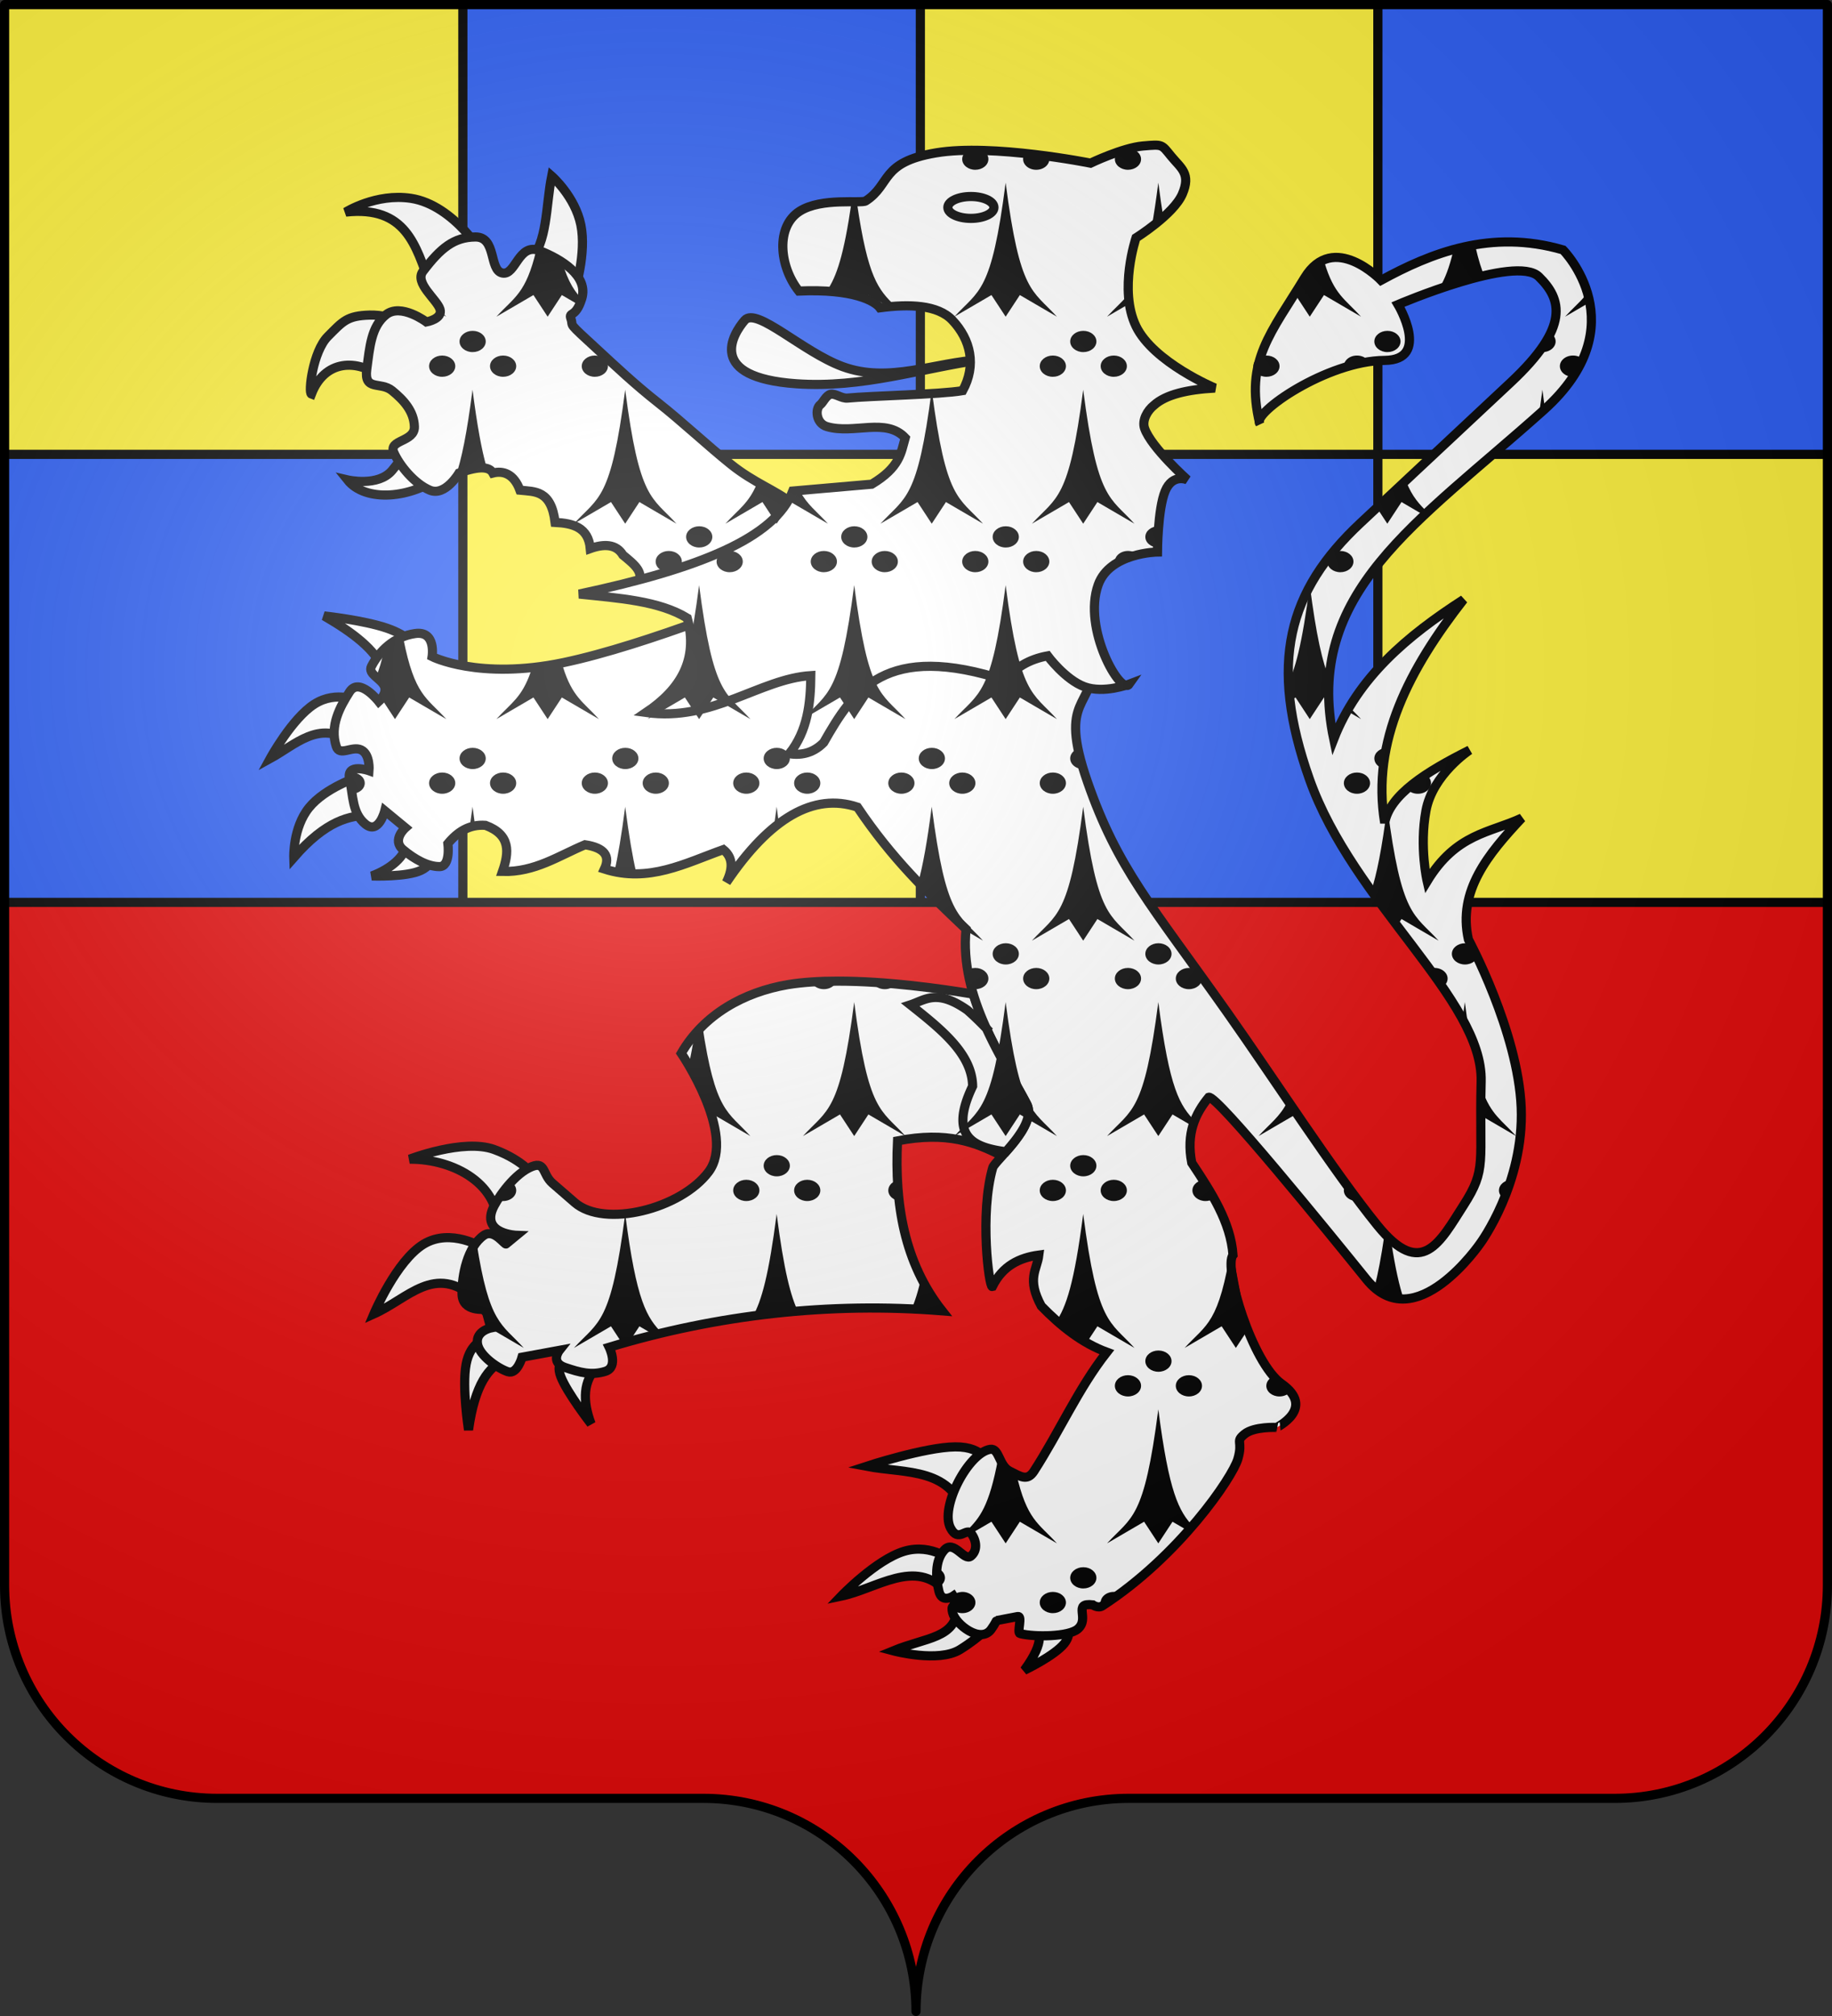 <svg xmlns="http://www.w3.org/2000/svg" xmlns:xlink="http://www.w3.org/1999/xlink" width="600" height="660" version="1.0"><rect width="100%" height="100%" fill="#333333" stroke="none"/><defs><linearGradient id="a"><stop offset="0" style="stop-color:white;stop-opacity:.314"/><stop offset=".19" style="stop-color:white;stop-opacity:.251"/><stop offset=".6" style="stop-color:#6b6b6b;stop-opacity:.125"/><stop offset="1" style="stop-color:black;stop-opacity:.125"/></linearGradient><linearGradient id="b"><stop offset="0" style="stop-color:white;stop-opacity:0"/><stop offset="1" style="stop-color:black;stop-opacity:.646"/></linearGradient><linearGradient id="c"><stop offset="0" style="stop-color:white;stop-opacity:1"/><stop offset="1" style="stop-color:white;stop-opacity:1"/></linearGradient><radialGradient xlink:href="#a" id="d" cx="285.186" cy="200.448" r="300" fx="285.186" fy="200.448" gradientTransform="matrix(1.551 0 0 1.35 -227.894 -51.264)" gradientUnits="userSpaceOnUse"/></defs><path d="M300 658.5c0-38.505 31.203-69.754 69.65-69.754h159.2c38.447 0 69.65-31.25 69.65-69.754V1.5H1.5v517.492c0 38.504 31.203 69.754 69.65 69.754h159.2c38.447 0 69.65 31.25 69.65 69.753z" style="fill:#e20909;fill-opacity:1;fill-rule:nonzero;stroke:none;stroke-width:5;stroke-linecap:round;stroke-linejoin:round;stroke-miterlimit:4;stroke-dashoffset:0;stroke-opacity:1"/><path d="M1.403 295.223h597.01V1.647H1.753l-.35 293.576z" style="fill:#2b5df2;fill-opacity:1;fill-rule:evenodd;stroke:#000;stroke-width:1px;stroke-linecap:butt;stroke-linejoin:miter;stroke-opacity:1"/><path d="M152.117 148.521V2.044h-150V148.52h150zM302.117 295.148V148.671h-150v146.477h150z" style="fill:#fcef3c;fill-opacity:1;fill-rule:evenodd;stroke:#000;stroke-width:1px;stroke-linecap:butt;stroke-linejoin:miter;stroke-opacity:1" transform="translate(-.561)"/><path d="M152.117 148.918V2.044h-150v146.874h150z" style="fill:#fcef3c;fill-opacity:1;fill-rule:evenodd;stroke:#000;stroke-width:1px;stroke-linecap:butt;stroke-linejoin:miter;stroke-opacity:1" transform="translate(299.398)"/><path d="M299.592 295.148V148.671H152.117v146.477h147.475z" style="fill:#fcef3c;fill-opacity:1;fill-rule:evenodd;stroke:#000;stroke-width:1px;stroke-linecap:butt;stroke-linejoin:miter;stroke-opacity:1" transform="translate(299.398)"/><path d="M598.445 148.75H1.965M598.445 295.427H1.965" style="fill:none;fill-rule:evenodd;stroke:#000;stroke-width:3;stroke-linecap:butt;stroke-linejoin:miter;stroke-miterlimit:4;stroke-dasharray:none;stroke-opacity:1"/><path d="M151.587 294.92V2.263" style="fill:#fcef3c;fill-opacity:1;fill-rule:evenodd;stroke:#000;stroke-width:3;stroke-linecap:butt;stroke-linejoin:miter;stroke-miterlimit:4;stroke-dasharray:none;stroke-opacity:1"/><path d="M301.427 294.92V2.263M451.266 294.92V2.263" style="fill:none;fill-rule:evenodd;stroke:#000;stroke-width:3;stroke-linecap:butt;stroke-linejoin:miter;stroke-miterlimit:4;stroke-dasharray:none;stroke-opacity:1"/><g style="fill:#fff"><path d="M63.415 130.965c-10.009 7.545-24.988 8.849-30.912 1.406 0 0 10.062 2.355 14.613-3.092 6.175-7.391 6.4-10.884 7.306-9.273l8.993 10.96zM44.305 99.21c-8.763-6.845-19.332-6.062-23.605 5.059-1.132-.425.478-13.93 5.34-18.828 4.998-5.038 6.322-6.815 13.77-7.026 7.446-.21 16.86 4.215 16.86 4.215L44.305 99.21zM59.48 68.298c-4.595-12.573-7.769-25.738-27.54-23.605 0 0 9.869-6.229 21.358-4.496 14.197 2.14 24.64 19.381 23.886 19.67L59.48 68.299zM92.078 60.71c5.989-5.72 5.351-18.067 7.307-27.82 0 0 7.658 6.674 9.555 16.018 1.896 9.344-1.968 21.358-1.968 21.358L92.078 60.71z" style="fill:#fff;fill-opacity:1;fill-rule:evenodd;stroke:#000;stroke-width:3;stroke-linecap:butt;stroke-linejoin:miter;stroke-miterlimit:4;stroke-dasharray:none;stroke-opacity:1;display:inline" transform="translate(81.297 24.738)"/><path d="m136.76 171.713-9.835-4.848c3.567-3.799-.505-6.834-4.216-9.905-2.202-3.65-6.235-3.686-10.678-2.108-.64-6.972-5.698-8.264-11.522-8.571-1.298-10.633-6.61-10.024-11.522-10.538-1.979-5.43-5.563-6.455-8.852-5.62-1.083-1.963-4.041-2.52-11.1 0 0 0-4.496 7.727-9.555 5.62-5.058-2.108-9.976-8.15-11.802-12.365-1.827-4.215 6.885-3.372 6.744-8.43-.14-5.059-3.513-8.712-7.306-11.803-3.794-3.092-9.274.28-8.29-7.026.983-7.306 1.44-13.98 6.322-17.844 4.883-3.864 13.208 2.388 13.208 2.388s5.445-.983 4.444-4.18c-1.001-3.197-8.448-8.606-5.568-12.4 5.761-7.587 10.117-11.17 17.142-11.24 7.026-.07 4.426 10.889 8.852 11.802 4.426.913 5.234-10.046 12.225-7.306 6.99 2.74 16.1 8.217 13.77 15.737-1.981 6.388-4.326 4.169-3.556 6.447 1.076 3.184-1.918.37 9.457 10.835 4.833 4.447 11.5 10.771 19.128 16.76 7.629 5.989 16.383 14.194 23.916 20.225 7.533 6.03 14.686 8.482 19.676 12.517 4.99 4.034 8.096 6.561 8.096 6.561l-49.178 25.292z" style="fill:#fff;fill-opacity:1;fill-rule:evenodd;stroke:#000;stroke-width:3;stroke-linecap:butt;stroke-linejoin:miter;stroke-miterlimit:4;stroke-dasharray:none;stroke-opacity:1;display:inline" transform="translate(81.297 24.738)"/><path d="M81.689 378.002c1.088-14.822-14.085-23.326-28.813-23.249 0 0 17.586-6.805 27.62-3.18 10.035 3.627 13.712 9.34 13.712 9.34l-12.52 17.09zM74.138 400.258c-13.07-11.426-21.685.105-32.986 5.166 0 0 7.352-17.436 16.294-22.851 8.942-5.415 19.474 1.192 19.474 1.192l-2.782 16.493zM84.073 420.328c-5.28 2.459-9.801 7.955-11.922 23.05 0 0-2.186-14.01-.795-21.46 1.39-7.452 6.359-8.347 6.359-8.347l6.358 6.757zM114.277 422.712c-4.496 4.583-4.907 10.917-1.987 18.679 0 0-7.948-10.234-9.935-15.5-1.987-5.265 1.987-5.563 1.987-5.563l9.935 2.384z" style="fill:#fff;fill-opacity:1;fill-rule:evenodd;stroke:#000;stroke-width:3;stroke-linecap:butt;stroke-linejoin:miter;stroke-miterlimit:4;stroke-dasharray:none;stroke-opacity:1;display:inline" transform="translate(81.297 24.738)"/><path d="M193.118 296.464c-5.848.001-11.483.341-16.462 1.158-14.355 2.479-27.45 9.74-34.833 22.47 0 0 18.115 26.553 8.982 38.778-9.133 12.224-34.157 18.494-43.847 10.108l-7.292-6.322c-3.565-3.084-2.11-7.848-7.73-5.038-5.62 2.81-10.815 10.724-11.956 13.614-3.173 8.036 7.887 8.45 7.887 8.45l-3.38 2.785c-.32.72-3.883-5.116-7.292-2.785-5.416 3.703-7.308 13.206-7.167 19.247.14 6.042 7.73 4.914 7.73 4.914l1.69 6.166s-4.943.995-4.381 5.07c.562 4.074 6.927 8.28 9.983 9.263 3.056.984 4.632-4.757 4.632-4.757l12.237-2.253s-3.102 3.916 1.815 5.602c4.918 1.686 8.747 2.688 13.208 1.283 4.46-1.405 1.283-7.887 1.283-7.887 35.303-10.691 72.27-14.89 109.038-11.924-12.448-15.81-15.61-34.98-14.616-55.645 16.252-3.176 25.67.468 34.27 4.945 4.147-4.593 10.694-11.947 8.044-17.026-5.135-9.839-13.337-22.11-17.495-35.96-10.885-1.823-28.433-4.26-44.348-4.256z" style="fill:#fff;fill-opacity:1;fill-rule:evenodd;stroke:#000;stroke-width:3;stroke-linecap:butt;stroke-linejoin:miter;stroke-miterlimit:4;stroke-dasharray:none;stroke-opacity:1;display:inline" transform="translate(81.297 24.738)"/><path d="M44.133 194.395c-2.452-6.44-9.972-12.1-19.275-17.487 0 0 12.866 1.391 20.467 3.974 7.6 2.583 9.935 6.359 9.935 6.359l-11.127 7.154zM33.402 218.041c-10.233-7.085-17.934 1.024-26.23 5.564 0 0 7.164-13.166 14.516-17.836 7.353-4.67 14.894-.843 14.894-.843l-3.18 13.115zM40.357 242.085c-7.213.069-14.89 1.814-25.435 13.91 0 0-.347-9.688 4.968-16.295 5.316-6.607 16.294-10.134 16.294-10.134l4.173 12.519zM51.88 251.647c-.563 3.908-4.917 7.956-11.386 10.39 0 0 11.487.422 16.157-1.87 4.67-2.29 3.577-5.96 3.577-5.96l-8.348-2.56zM256.156 506.568c3.506 2.248 5.008 5.9-1.987 15.499 0 0 9.836-4.67 13.115-8.743 3.278-4.074 0-7.551 0-7.551l-11.128.795zM232.31 501.401c-.442 10.31-10.165 9.82-21.062 14.307 0 0 14.803 3.974 21.858-.397 7.054-4.372 10.333-8.346 10.333-8.346l-11.128-5.564zM228.337 496.235c-9.748-10.989-22.514-.846-34.178 1.59 0 0 11.425-11.923 20.665-14.705 9.24-2.782 16.295 3.577 16.295 3.577l-2.782 9.538zM235.093 472.787c-3.935-17.375-19.707-15.023-32.589-17.487 0 0 19.077-6.259 29.012-6.358 9.935-.1 10.73 5.961 10.73 5.961l-7.153 17.884z" style="fill:#fff;fill-opacity:1;fill-rule:evenodd;stroke:#000;stroke-width:3;stroke-linecap:butt;stroke-linejoin:miter;stroke-miterlimit:4;stroke-dasharray:none;stroke-opacity:1;display:inline" transform="translate(81.297 24.738)"/><path d="M172.3 169.158s-41.53 17.288-69.15 23.05c-27.621 5.763-42.922-1.986-42.922-1.986s1.391-8.545-5.564-7.551c-6.955.993-11.724 5.762-14.307 10.73-1.291 2.484 3.08 3.974 4.198 6.433 1.118 2.46-1.813 5.092-1.813 5.092s-6.359-8.147-9.538-3.18c-3.18 4.969-6.558 11.129-4.372 17.885 1.093 3.378 5.166-.298 8.172 1.142 3.005 1.44 2.558 6.806 2.558 6.806s-7.55-2.683-6.358 2.782c1.192 5.465.794 11.128 5.166 14.705 4.372 3.576 6.359-4.372 6.359-4.372l6.756 5.564s-4.57 3.974-.795 7.153c3.776 3.18 8.147 5.564 11.923 5.564 3.775 0 2.782-7.55 2.782-7.55 3.184-3.833 7.023-6.355 12.32-5.962 8.31 3.097 7.727 8.863 5.563 15.102 10.604.277 18.371-5.12 27.025-8.743 6.534.994 8.3 3.776 6.359 7.948 14.48 4.624 26.479-1.924 38.947-6.359 2.67 2.174 3.608 5.386.993 10.73 14.308-21.195 28.615-29.408 42.922-24.64 11.376 16.941 22.633 27.68 35.569 39.941-2.213 22.61 12.234 42.597 19.87 57.229 3.687 7.064-10.485 18.622-11.127 20.864-4.346 15.183-1.202 39.302-.136 38.947 3.378-6.845 8.874-9.457 15.238-10.333-.603 4.913-4.065 7.682.795 16.692 6.496 6.677 13.47 12.16 21.46 15.102-9.36 11.923-15.49 26.009-23.845 38.947-2.186 3.386-4.371 1.789-7.948 0-3.577-1.788-3.406-7.59-6.359-7.153-7.155 1.06-16.593 18.996-13.038 25.764 2.628 5.004 5.194-.392 6.864 1.91 1.67 2.303 2.047 5.474-.185 7.298-2.232 1.825-5.563-5.543-8.743-1.967-3.18 3.577-2.72 9.396-1.726 13.464.994 4.069 4.717 1.546 4.717 1.546l1.59 2.46c-1.48.948-2.44.532-1.819 3.034.942 3.795 9.179 10.21 12.609 5.45 1.32-1.834 1.725-2.896 1.778-2.887l6.956-1.33c1.629-.312-.343 5.311.72 5.581 4.767 1.213 15.957 1.061 18.935-1.501 4.074-3.504-1.879-8.663 4.874-7.904 0 0 1.75 1.253 3.142.352 25.23-16.328 42.656-42.13 44.4-48.091 1.771-6.056-.994-5.564 2.186-8.147 3.179-2.583 10.531-2.186 10.531-2.186-.046-.015 12.952-6.319 1.59-14.307-9.61-6.756-19.112-38.197-15.897-42.127-.751-10.75-7.057-20.49-13.512-30.203-1.87-9.637 1.118-16.035 5.564-21.461 2.542-.915 39.189 44.17 51.664 59.613 15.866 19.64 37.358-11.923 37.358-11.923s14.307-19.473 13.313-44.312c-.993-24.839-17.288-55.043-17.288-55.043-3.557-15.929 6.474-27.976 17.487-39.742-10.513 4.913-21.462 5.016-30.999 20.666 0 0-2.583-11.128-.397-23.05 2.186-11.923 14.307-19.871 14.307-19.871-14.232 7.122-26.182 14.624-27.82 23.845-4.43-26.86 8.163-50.476 25.833-73.125-18.4 11.853-34.634 25.44-42.524 45.703-10.064-47.993 27.462-70.726 68.753-107.7 30.991-27.751 6.36-52.46 6.36-52.46-23.677-6.906-43.306 1.05-59.614 9.936 0 0-15.62-16.294-25.037-.795-10.922 17.974-19.657 27.087-14.705 47.69-2.554-3.405 22.026-20.509 40.935-20.666 15.222-.126 4.371-18.281 4.371-18.281s38.55-16.493 46.1-9.14c7.552 7.352 10.239 16.446-9.14 34.575l-49.28 46.1c-23.767 22.234-30.136 45.862-16.692 83.856 14.325 40.48 56.905 72.086 56.235 98.957-.67 26.872 1.95 28.513-5.762 40.537-7.713 12.025-13.74 24.442-28.217 6.558-14.477-17.885-33.651-47.705-49.081-69.549-25.008-35.401-36.016-47.243-45.902-75.708-9.886-28.465 2.384-23.448 1.987-40.14-.398-16.691-3.577-26.627-3.577-26.627L172.3 169.16zM240.175 93.028c-19.938 2.844-38.988 9.392-60.7 7.868-29.46-2.067-20.885-16.156-16.861-20.795 3.834-4.42 18.956 10.362 32.036 15.175 15.176 5.585 30.352-1.492 45.525-2.248z" style="fill:#fff;fill-opacity:1;fill-rule:evenodd;stroke:#000;stroke-width:3;stroke-linecap:butt;stroke-linejoin:miter;stroke-miterlimit:4;stroke-dasharray:none;stroke-opacity:1;display:inline" transform="translate(81.297 24.738)"/><path d="M230.62 80.101c-4.788-5.09-14.195-5.348-23.746-4.075-1.6-2.182-8.601-6.27-26.556-5.48-6.471-8.206-7.557-21.16.281-26.134 7.171-4.552 20.207-2.446 21.639-3.372 8.389-5.426 4.636-12.646 23.043-15.737 18.407-3.092 50.583 3.372 50.583 3.372s10.538-5.058 17.142-5.62c6.604-.563 6.042-.563 9.274 3.372 3.232 3.934 6.534 5.69 3.653 12.365-2.88 6.674-15.175 14.331-15.175 14.331s-5.76 17.072 0 28.945c5.761 11.873 25.854 20.234 25.854 20.234-9.091.479-16.102 2.146-19.952 5.62-2.155 1.686-4.018 4.934-3.092 7.587 2.189 6.27 14.051 16.862 14.051 16.862s-4.847-2.249-7.306 3.653c-2.46 5.901-2.53 19.952-2.53 19.952s-15.596.2-19.39 10.679c-5.252 14.508 7.454 36.402 10.117 32.598 0 0-8.29 3.161-14.613.843-6.323-2.319-12.084-10.117-12.084-10.117-6.07 1.101-11.148 4.065-13.488 8.15-39.76-13.063-50.152 3.242-59.857 20.233-3.014 3.05-6.729 4.35-11.241 3.653 6.01-7.607 6.936-16.485 7.025-25.572-16.705 1.055-32.193 15.159-53.955 12.083 11.265-7.596 17.183-17.331 13.489-30.912-9.257-5.677-22.539-6.525-35.409-7.868 39.441-8.394 64.138-18.398 69.974-33.722l25.854-2.248c9.311-5.573 9.567-10.323 10.96-15.175-6.32-6.703-16.72-1.117-25.573-3.654-3.732-1.069-3.984-5.9-2.211-7.221.886-.661 1.861-3.066 3.382-3.387 1.521-.32 3.589 1.443 5.535 1.249 7.253-.723 30.28-1.158 37.695-2.443 4.536-8.308 2.63-16.663-3.373-23.044z" style="fill:#fff;fill-opacity:1;fill-rule:evenodd;stroke:#000;stroke-width:3;stroke-linecap:butt;stroke-linejoin:miter;stroke-miterlimit:4;stroke-dasharray:none;stroke-opacity:1;display:inline" transform="translate(81.297 24.738)"/><path d="M244.233 43.176c.003 1.977-3.378 3.58-7.55 3.58-4.173 0-7.554-1.603-7.552-3.58-.002-1.976 3.38-3.579 7.551-3.579 4.173 0 7.554 1.603 7.551 3.58z" style="fill:#fff;fill-opacity:1;fill-rule:evenodd;stroke:#000;stroke-width:3;stroke-linecap:butt;stroke-linejoin:miter;stroke-miterlimit:4;stroke-dasharray:none;stroke-opacity:1;display:inline" transform="translate(81.297 24.738)"/><path d="M225.385 301.816c-3.34-.06-5.744 1.498-8.513 2.41 10.127 8.03 20.216 16.071 20.375 26.633-7.917 16.534.195 20.045 10.89 21.47 4.078-4.599 9.224-11.05 6.824-15.649-3.693-7.075-8.953-15.423-13.176-24.693a103.817 103.817 0 0 0-6.26-6.04c-4.374-3.06-7.542-4.086-10.14-4.131z" style="fill:#fff;fill-opacity:1;fill-rule:evenodd;stroke:#000;stroke-width:3;stroke-linecap:butt;stroke-linejoin:miter;stroke-miterlimit:4;stroke-dasharray:none;stroke-opacity:1" transform="translate(81.297 24.738)"/></g><path d="m310.106 404.918-7.197 5.179c2.581-3.499 5.033-6.598 7.372-9.486l-.175 4.307z" style="fill:#000;fill-opacity:1;fill-rule:nonzero;stroke:none;stroke-width:3;stroke-linecap:round;stroke-linejoin:round;stroke-miterlimit:4;stroke-opacity:1" transform="matrix(-.312 0 0 .253 240.661 -.076)"/><path d="M368.706 324.161c10.895 56.116 22.848 60.388 41.846 85.936l-38.91-28-14.911 28-14.91-28-19.528 14.051-3.171-6.475c8.745-11.273 15.802-23.25 22.302-50.228l27.282-15.284z" style="fill:#000;fill-opacity:1;fill-rule:nonzero;stroke:none;stroke-width:3;stroke-linecap:round;stroke-linejoin:round;stroke-miterlimit:4;stroke-opacity:1" transform="matrix(-.312 0 0 .253 290.661 -.076)"/><path d="M359.624 262.813c8.026 67.88 15.706 95.547 25.513 113.252l-13.495 6.032H341.82l-22.392 16.113-5.295-2.318c17.316-21.17 28.203-35.84 39.73-133.304l5.76.225z" style="fill:#000;fill-opacity:1;fill-rule:nonzero;stroke:none;stroke-width:3;stroke-linecap:round;stroke-linejoin:round;stroke-miterlimit:4;stroke-opacity:1" transform="matrix(-.312 0 0 .253 391.058 -.076)"/><path d="M105 13.75c0 7.594-6.156 13.75-13.75 13.75S77.5 21.344 77.5 13.75c10.222-7.263 10.13-6.59 23.982-9.186A13.7 13.7 0 0 1 105 13.75z" style="opacity:1;fill:#000;fill-opacity:1;fill-rule:nonzero;stroke:none;stroke-width:3;stroke-linecap:round;stroke-linejoin:round;stroke-miterlimit:4;stroke-dasharray:none;stroke-opacity:1" transform="matrix(-.312 0 0 .253 367.847 48.628)"/><path d="M105 13.75c0 7.594-6.156 13.75-13.75 13.75S77.5 21.344 77.5 13.75 83.656 0 91.25 0 105 6.156 105 13.75z" style="opacity:1;fill:#000;fill-opacity:1;fill-rule:nonzero;stroke:none;stroke-width:3;stroke-linecap:round;stroke-linejoin:round;stroke-miterlimit:4;stroke-dasharray:none;stroke-opacity:1" transform="matrix(-.312 0 0 .253 347.89 48.628)"/><path d="M356.73 236.74c14.981 143.292 27.786 138.345 53.822 173.357l-38.91-28-14.911 28-14.91-28-38.912 28c25.872-35.074 38.841-30.065 53.822-173.357z" style="fill:#000;fill-opacity:1;fill-rule:nonzero;stroke:none;stroke-width:3;stroke-linecap:round;stroke-linejoin:round;stroke-miterlimit:4;stroke-opacity:1" transform="matrix(-.312 0 0 .253 440.661 -.076)"/><path d="M105 13.75c0 7.594-6.156 13.75-13.75 13.75S77.5 21.344 77.5 13.75 83.656 0 91.25 0 105 6.156 105 13.75z" style="opacity:1;fill:#000;fill-opacity:1;fill-rule:nonzero;stroke:none;stroke-width:3;stroke-linecap:round;stroke-linejoin:round;stroke-miterlimit:4;stroke-dasharray:none;stroke-opacity:1" transform="matrix(-.312 0 0 .253 397.89 48.628)"/><path d="M351.26 283.284c1.812-13.5 3.626-28.898 5.47-46.544 2.33 22.28 4.607 40.975 6.889 56.795m25.511 89.079c6.124 9.177 13.097 16.287 21.422 27.483l-23.266-16.742" style="fill:#000;fill-opacity:1;fill-rule:nonzero;stroke:none;stroke-width:3;stroke-linecap:round;stroke-linejoin:round;stroke-miterlimit:4;stroke-opacity:1" transform="matrix(-.312 0 0 .253 490.661 -.076)"/><path d="m371.642 382.097-14.911 28-14.91-28-38.912 28c16.931-22.953 28.336-28.74 38.396-70.157 16.374 7.181 20.735 27.544 30.337 42.157z" style="fill:#000;fill-opacity:1;fill-rule:nonzero;stroke:none;stroke-width:3;stroke-linecap:round;stroke-linejoin:round;stroke-miterlimit:4;stroke-opacity:1" transform="matrix(-.312 0 0 .253 540.264 -.076)"/><path d="M368.924 325.273c4.307 21.886 8.785 35.765 13.803 46.138l-46.875-12.644c3.399-9.73 6.586-22.14 9.698-38.937l23.374 5.443z" style="fill:#000;fill-opacity:1;fill-rule:nonzero;stroke:none;stroke-width:3;stroke-linecap:round;stroke-linejoin:round;stroke-miterlimit:4;stroke-opacity:1" transform="matrix(-.312 0 0 .253 591.058 -.076)"/><path d="M389.086 382.547c6.134 9.21 13.12 16.327 21.466 27.55l-25.541-18.38 4.075-9.17z" style="fill:#000;fill-opacity:1;fill-rule:nonzero;stroke:none;stroke-width:3;stroke-linecap:round;stroke-linejoin:round;stroke-miterlimit:4;stroke-opacity:1" transform="matrix(-.312 0 0 .253 640.661 -.076)"/><path d="M105 13.75c0 7.594-6.156 13.75-13.75 13.75S77.5 21.344 77.5 13.75 83.656 0 91.25 0 105 6.156 105 13.75z" style="opacity:1;fill:#000;fill-opacity:1;fill-rule:nonzero;stroke:none;stroke-width:3;stroke-linecap:round;stroke-linejoin:round;stroke-miterlimit:4;stroke-dasharray:none;stroke-opacity:1" transform="matrix(-.312 0 0 .253 183.265 108.314)"/><path d="M105 13.75c0 7.594-6.156 13.75-13.75 13.75S77.5 21.344 77.5 13.75 83.656 0 91.25 0 105 6.156 105 13.75z" style="opacity:1;fill:#000;fill-opacity:1;fill-rule:nonzero;stroke:none;stroke-width:3;stroke-linecap:round;stroke-linejoin:round;stroke-miterlimit:4;stroke-dasharray:none;stroke-opacity:1" transform="matrix(-.312 0 0 .253 193.243 116.398)"/><path d="M105 13.75c0 7.594-6.156 13.75-13.75 13.75S77.5 21.344 77.5 13.75 83.656 0 91.25 0 105 6.156 105 13.75z" style="opacity:1;fill:#000;fill-opacity:1;fill-rule:nonzero;stroke:none;stroke-width:3;stroke-linecap:round;stroke-linejoin:round;stroke-miterlimit:4;stroke-dasharray:none;stroke-opacity:1" transform="matrix(-.312 0 0 .253 173.287 116.398)"/><path d="M356.73 236.74c5.942 56.829 11.541 90.342 17.759 112.278-16.184-20.04-21.566-8.41-32.349-12.615 4.997-21.732 9.686-52.75 14.59-99.663z" style="fill:#000;fill-opacity:1;fill-rule:nonzero;stroke:none;stroke-width:3;stroke-linecap:round;stroke-linejoin:round;stroke-miterlimit:4;stroke-opacity:1" transform="matrix(-.312 0 0 .253 266.058 67.694)"/><path d="M105 13.75c0 7.594-6.156 13.75-13.75 13.75S77.5 21.344 77.5 13.75 83.656 0 91.25 0 105 6.156 105 13.75z" style="opacity:1;fill:#000;fill-opacity:1;fill-rule:nonzero;stroke:none;stroke-width:3;stroke-linecap:round;stroke-linejoin:round;stroke-miterlimit:4;stroke-dasharray:none;stroke-opacity:1" transform="matrix(-.312 0 0 .253 223.287 116.398)"/><path d="M356.73 236.74c14.981 143.292 27.786 138.345 53.822 173.357l-38.91-28-14.911 28-14.91-28-38.912 28c25.872-35.074 38.841-30.065 53.822-173.357z" style="fill:#000;fill-opacity:1;fill-rule:nonzero;stroke:none;stroke-width:3;stroke-linecap:round;stroke-linejoin:round;stroke-miterlimit:4;stroke-opacity:1" transform="matrix(-.312 0 0 .253 316.058 67.694)"/><path d="M377.389 358.314c8.799 25.549 19.032 32.78 33.163 51.783l-38.91-28-14.911 28-14.91-28-38.912 28c12.074-16.368 21.338-24.007 29.307-42.062 14.422 18.737 18.833 8.023 45.173-9.721z" style="fill:#000;fill-opacity:1;fill-rule:nonzero;stroke:none;stroke-width:3;stroke-linecap:round;stroke-linejoin:round;stroke-miterlimit:4;stroke-opacity:1" transform="matrix(-.312 0 0 .253 365.661 67.694)"/><path d="M356.73 236.74c14.981 143.292 27.786 138.345 53.822 173.357l-38.91-28-14.911 28-14.91-28-38.912 28c25.872-35.074 38.841-30.065 53.822-173.357z" style="fill:#000;fill-opacity:1;fill-rule:nonzero;stroke:none;stroke-width:3;stroke-linecap:round;stroke-linejoin:round;stroke-miterlimit:4;stroke-opacity:1" transform="matrix(-.312 0 0 .253 416.455 67.694)"/><path d="M105 13.75c0 7.594-6.156 13.75-13.75 13.75S77.5 21.344 77.5 13.75 83.656 0 91.25 0 105 6.156 105 13.75z" style="opacity:1;fill:#000;fill-opacity:1;fill-rule:nonzero;stroke:none;stroke-width:3;stroke-linecap:round;stroke-linejoin:round;stroke-miterlimit:4;stroke-dasharray:none;stroke-opacity:1" transform="matrix(-.312 0 0 .253 383.265 108.314)"/><path d="M105 13.75c0 7.594-6.156 13.75-13.75 13.75S77.5 21.344 77.5 13.75 83.656 0 91.25 0 105 6.156 105 13.75z" style="opacity:1;fill:#000;fill-opacity:1;fill-rule:nonzero;stroke:none;stroke-width:3;stroke-linecap:round;stroke-linejoin:round;stroke-miterlimit:4;stroke-dasharray:none;stroke-opacity:1" transform="matrix(-.312 0 0 .253 393.244 116.398)"/><path d="M105 13.75c0 7.594-6.156 13.75-13.75 13.75S77.5 21.344 77.5 13.75 83.656 0 91.25 0 105 6.156 105 13.75z" style="opacity:1;fill:#000;fill-opacity:1;fill-rule:nonzero;stroke:none;stroke-width:3;stroke-linecap:round;stroke-linejoin:round;stroke-miterlimit:4;stroke-dasharray:none;stroke-opacity:1" transform="matrix(-.312 0 0 .253 373.287 116.398)"/><path d="M356.73 236.74c14.981 143.292 27.786 138.345 53.822 173.357l-38.91-28-14.911 28-14.91-28-38.912 28c25.872-35.074 38.841-30.065 53.822-173.357z" style="fill:#000;fill-opacity:1;fill-rule:nonzero;stroke:none;stroke-width:3;stroke-linecap:round;stroke-linejoin:round;stroke-miterlimit:4;stroke-opacity:1" transform="matrix(-.312 0 0 .253 466.058 67.694)"/><path d="M105 13.75c0 7.594-6.156 13.75-13.75 13.75S77.5 21.344 77.5 13.75 83.656 0 91.25 0 105 6.156 105 13.75z" style="opacity:1;fill:#000;fill-opacity:1;fill-rule:nonzero;stroke:none;stroke-width:3;stroke-linecap:round;stroke-linejoin:round;stroke-miterlimit:4;stroke-dasharray:none;stroke-opacity:1" transform="matrix(-.312 0 0 .253 443.244 116.398)"/><path d="M105 13.75c0 7.594-6.156 13.75-13.75 13.75S77.5 21.344 77.5 13.75 83.656 0 91.25 0 105 6.156 105 13.75z" style="opacity:1;fill:#000;fill-opacity:1;fill-rule:nonzero;stroke:none;stroke-width:3;stroke-linecap:round;stroke-linejoin:round;stroke-miterlimit:4;stroke-dasharray:none;stroke-opacity:1" transform="matrix(-.312 0 0 .253 482.868 108.314)"/><path d="M105 13.75 79.396 6.777A13.744 13.744 0 0 1 91.25 0C98.844 0 105 6.156 105 13.75z" style="opacity:1;fill:#000;fill-opacity:1;fill-rule:nonzero;stroke:none;stroke-width:3;stroke-linecap:round;stroke-linejoin:round;stroke-miterlimit:4;stroke-dasharray:none;stroke-opacity:1" transform="matrix(-.312 0 0 .253 472.89 116.398)"/><path d="m368.147 388.658-11.416 21.439-14.91-28-25.13 18.083-3.017-3.727c9.25-11.3 16.673-20.549 23.323-41.094l31.15 33.3z" style="fill:#000;fill-opacity:1;fill-rule:nonzero;stroke:none;stroke-width:3;stroke-linecap:round;stroke-linejoin:round;stroke-miterlimit:4;stroke-opacity:1" transform="matrix(-.312 0 0 .253 565.661 67.694)"/><path d="M96.433 26.49a13.71 13.71 0 0 1-5.183 1.01c-7.594 0-13.75-6.156-13.75-13.75 0-4.375 2.043-8.272 5.227-10.79l13.706 23.53z" style="opacity:1;fill:#000;fill-opacity:1;fill-rule:nonzero;stroke:none;stroke-width:3;stroke-linecap:round;stroke-linejoin:round;stroke-miterlimit:4;stroke-dasharray:none;stroke-opacity:1" transform="matrix(-.312 0 0 .253 533.662 108.314)"/><path d="M105 13.75c0 7.594-6.156 13.75-13.75 13.75-4.095-1.007-10.62-12.715-10.311-22.846A13.717 13.717 0 0 1 91.25 0C98.844 0 105 6.156 105 13.75z" style="opacity:1;fill:#000;fill-opacity:1;fill-rule:nonzero;stroke:none;stroke-width:3;stroke-linecap:round;stroke-linejoin:round;stroke-miterlimit:4;stroke-dasharray:none;stroke-opacity:1" transform="matrix(-.312 0 0 .253 543.64 116.398)"/><path d="M356.73 236.74a1846.267 1846.267 0 0 0 3.652 32.372l-6.47-6.942c.934-7.916 1.872-16.377 2.819-25.43z" style="fill:#000;fill-opacity:1;fill-rule:nonzero;stroke:none;stroke-width:3;stroke-linecap:round;stroke-linejoin:round;stroke-miterlimit:4;stroke-opacity:1" transform="matrix(-.312 0 0 .253 616.455 67.694)"/><path d="M367.302 316.605c3.163 17.76 6.394 30.816 9.844 40.997-4.931 7.846-10.45 15.632-5.504 24.495l-14.911 28-14.91-28-38.912 28c20.716-28.084 33.16-30.47 44.987-103.865l19.406 10.373z" style="fill:#000;fill-opacity:1;fill-rule:nonzero;stroke:none;stroke-width:3;stroke-linecap:round;stroke-linejoin:round;stroke-miterlimit:4;stroke-opacity:1" transform="matrix(-.312 0 0 .253 240.661 131.67)"/><path d="M374.41 348.741c9.48 33.616 20.389 40.172 36.142 61.356l-38.91-28-14.911 28-14.91-28-38.912 28c16.552-22.439 27.823-28.472 37.718-67.428l33.784 6.072z" style="fill:#000;fill-opacity:1;fill-rule:nonzero;stroke:none;stroke-width:3;stroke-linecap:round;stroke-linejoin:round;stroke-miterlimit:4;stroke-opacity:1" transform="matrix(-.312 0 0 .253 290.661 131.67)"/><path d="M105 13.75c0 7.594-6.156 13.75-13.75 13.75S77.5 21.344 77.5 13.75 83.656 0 91.25 0 105 6.156 105 13.75z" style="opacity:1;fill:#000;fill-opacity:1;fill-rule:nonzero;stroke:none;stroke-width:3;stroke-linecap:round;stroke-linejoin:round;stroke-miterlimit:4;stroke-dasharray:none;stroke-opacity:1" transform="matrix(-.312 0 0 .253 257.472 172.29)"/><path d="M105 13.75c0 7.594-6.156 13.75-13.75 13.75S77.5 21.344 77.5 13.75 83.656 0 91.25 0 105 6.156 105 13.75z" style="opacity:1;fill:#000;fill-opacity:1;fill-rule:nonzero;stroke:none;stroke-width:3;stroke-linecap:round;stroke-linejoin:round;stroke-miterlimit:4;stroke-dasharray:none;stroke-opacity:1" transform="matrix(-.312 0 0 .253 267.45 180.374)"/><path d="M105 13.75c0 7.594-6.156 13.75-13.75 13.75S77.5 21.344 77.5 13.75 83.656 0 91.25 0 105 6.156 105 13.75z" style="opacity:1;fill:#000;fill-opacity:1;fill-rule:nonzero;stroke:none;stroke-width:3;stroke-linecap:round;stroke-linejoin:round;stroke-miterlimit:4;stroke-dasharray:none;stroke-opacity:1" transform="matrix(-.312 0 0 .253 247.493 180.374)"/><path d="M356.73 236.74c14.981 143.292 27.786 138.345 53.822 173.357l-38.91-28-14.911 28-14.91-28-38.912 28c25.872-35.074 38.841-30.065 53.822-173.357z" style="fill:#000;fill-opacity:1;fill-rule:nonzero;stroke:none;stroke-width:3;stroke-linecap:round;stroke-linejoin:round;stroke-miterlimit:4;stroke-opacity:1" transform="matrix(-.312 0 0 .253 340.264 131.67)"/><path d="M105 13.75c0 7.594-6.156 13.75-13.75 13.75S77.5 21.344 77.5 13.75 83.656 0 91.25 0 105 6.156 105 13.75z" style="opacity:1;fill:#000;fill-opacity:1;fill-rule:nonzero;stroke:none;stroke-width:3;stroke-linecap:round;stroke-linejoin:round;stroke-miterlimit:4;stroke-dasharray:none;stroke-opacity:1" transform="matrix(-.312 0 0 .253 308.265 172.29)"/><path d="M105 13.75c0 7.594-6.156 13.75-13.75 13.75S77.5 21.344 77.5 13.75 83.656 0 91.25 0 105 6.156 105 13.75z" style="opacity:1;fill:#000;fill-opacity:1;fill-rule:nonzero;stroke:none;stroke-width:3;stroke-linecap:round;stroke-linejoin:round;stroke-miterlimit:4;stroke-dasharray:none;stroke-opacity:1" transform="matrix(-.312 0 0 .253 318.244 180.374)"/><path d="M105 13.75c0 7.594-6.156 13.75-13.75 13.75S77.5 21.344 77.5 13.75 83.656 0 91.25 0 105 6.156 105 13.75z" style="opacity:1;fill:#000;fill-opacity:1;fill-rule:nonzero;stroke:none;stroke-width:3;stroke-linecap:round;stroke-linejoin:round;stroke-miterlimit:4;stroke-dasharray:none;stroke-opacity:1" transform="matrix(-.312 0 0 .253 298.287 180.374)"/><path d="M356.73 236.74c14.981 143.292 27.786 138.345 53.822 173.357l-38.91-28-14.911 28-14.91-28-38.912 28c25.872-35.074 38.841-30.065 53.822-173.357z" style="fill:#000;fill-opacity:1;fill-rule:nonzero;stroke:none;stroke-width:3;stroke-linecap:round;stroke-linejoin:round;stroke-miterlimit:4;stroke-opacity:1" transform="matrix(-.312 0 0 .253 391.058 131.67)"/><path d="M105 13.75c0 7.594-6.156 13.75-13.75 13.75S77.5 21.344 77.5 13.75 83.656 0 91.25 0 105 6.156 105 13.75z" style="opacity:1;fill:#000;fill-opacity:1;fill-rule:nonzero;stroke:none;stroke-width:3;stroke-linecap:round;stroke-linejoin:round;stroke-miterlimit:4;stroke-dasharray:none;stroke-opacity:1" transform="matrix(-.312 0 0 .253 357.868 172.29)"/><path d="M105 13.75c0 7.594-6.156 13.75-13.75 13.75S77.5 21.344 77.5 13.75 83.656 0 91.25 0 105 6.156 105 13.75z" style="opacity:1;fill:#000;fill-opacity:1;fill-rule:nonzero;stroke:none;stroke-width:3;stroke-linecap:round;stroke-linejoin:round;stroke-miterlimit:4;stroke-dasharray:none;stroke-opacity:1" transform="matrix(-.312 0 0 .253 367.847 180.374)"/><path d="M105 13.75c0 7.594-6.156 13.75-13.75 13.75S77.5 21.344 77.5 13.75 83.656 0 91.25 0 105 6.156 105 13.75z" style="opacity:1;fill:#000;fill-opacity:1;fill-rule:nonzero;stroke:none;stroke-width:3;stroke-linecap:round;stroke-linejoin:round;stroke-miterlimit:4;stroke-dasharray:none;stroke-opacity:1" transform="matrix(-.312 0 0 .253 347.89 180.374)"/><path d="M356.73 236.74c14.981 143.292 27.786 138.345 53.822 173.357l-38.91-28-14.911 28-14.91-28-38.912 28c25.872-35.074 38.841-30.065 53.822-173.357z" style="fill:#000;fill-opacity:1;fill-rule:nonzero;stroke:none;stroke-width:3;stroke-linecap:round;stroke-linejoin:round;stroke-miterlimit:4;stroke-opacity:1" transform="matrix(-.312 0 0 .253 440.661 131.67)"/><path d="M105 13.75c0 7.594-6.156 13.75-13.75 13.75V0C98.844 0 105 6.156 105 13.75z" style="opacity:1;fill:#000;fill-opacity:1;fill-rule:nonzero;stroke:none;stroke-width:3;stroke-linecap:round;stroke-linejoin:round;stroke-miterlimit:4;stroke-dasharray:none;stroke-opacity:1" transform="matrix(-.312 0 0 .253 407.868 172.29)"/><path d="M105 13.75c0 1.5-.24 2.943-.684 4.294L79.96 5.901A13.734 13.734 0 0 1 91.25 0C98.844 0 105 6.156 105 13.75z" style="opacity:1;fill:#000;fill-opacity:1;fill-rule:nonzero;stroke:none;stroke-width:3;stroke-linecap:round;stroke-linejoin:round;stroke-miterlimit:4;stroke-dasharray:none;stroke-opacity:1" transform="matrix(-.312 0 0 .253 397.89 180.374)"/><path d="M105 13.75c0 7.594-6.156 13.75-13.75 13.75S77.5 21.344 77.5 13.75 83.656 0 91.25 0 105 6.156 105 13.75z" style="opacity:1;fill:#000;fill-opacity:1;fill-rule:nonzero;stroke:none;stroke-width:3;stroke-linecap:round;stroke-linejoin:round;stroke-miterlimit:4;stroke-dasharray:none;stroke-opacity:1" transform="matrix(-.312 0 0 .253 467.45 180.374)"/><path d="M335.967 358.435c7.456-21.507 13.899-56.029 20.764-121.695 8.04 76.91 15.454 111.115 24.624 131.714l-2.457 18.864-7.256-5.221-14.911 28-14.91-28-4.65 3.345m-18.241 13.127-16.02 11.528c4.662-6.321 8.905-11.34 12.817-16.16" style="fill:#000;fill-opacity:1;fill-rule:nonzero;stroke:none;stroke-width:3;stroke-linecap:round;stroke-linejoin:round;stroke-miterlimit:4;stroke-opacity:1" transform="matrix(-.312 0 0 .253 540.264 131.67)"/><path d="M91.25 27.5c-7.594 0-13.75-6.156-13.75-13.75S83.656 0 91.25 0c4.238 1.549 5.663 24.796 0 27.5z" style="opacity:1;fill:#000;fill-opacity:1;fill-rule:nonzero;stroke:none;stroke-width:3;stroke-linecap:round;stroke-linejoin:round;stroke-miterlimit:4;stroke-dasharray:none;stroke-opacity:1" transform="matrix(-.312 0 0 .253 143.64 252.906)"/><path d="M356.73 236.74c1.046 9.994 2.08 19.268 3.109 27.884l-5.999-1.847c.958-8.09 1.92-16.753 2.89-26.037z" style="fill:#000;fill-opacity:1;fill-rule:nonzero;stroke:none;stroke-width:3;stroke-linecap:round;stroke-linejoin:round;stroke-miterlimit:4;stroke-opacity:1" transform="matrix(-.312 0 0 .253 266.058 204.202)"/><path d="M105 13.75c0 7.594-6.156 13.75-13.75 13.75S77.5 21.344 77.5 13.75 83.656 0 91.25 0 105 6.156 105 13.75z" style="opacity:1;fill:#000;fill-opacity:1;fill-rule:nonzero;stroke:none;stroke-width:3;stroke-linecap:round;stroke-linejoin:round;stroke-miterlimit:4;stroke-dasharray:none;stroke-opacity:1" transform="matrix(-.312 0 0 .253 183.265 244.822)"/><path d="M105 13.75c0 7.594-6.156 13.75-13.75 13.75S77.5 21.344 77.5 13.75 83.656 0 91.25 0 105 6.156 105 13.75z" style="opacity:1;fill:#000;fill-opacity:1;fill-rule:nonzero;stroke:none;stroke-width:3;stroke-linecap:round;stroke-linejoin:round;stroke-miterlimit:4;stroke-dasharray:none;stroke-opacity:1" transform="matrix(-.312 0 0 .253 193.243 252.906)"/><path d="M105 13.75c0 7.594-6.156 13.75-13.75 13.75S77.5 21.344 77.5 13.75 83.656 0 91.25 0 105 6.156 105 13.75z" style="opacity:1;fill:#000;fill-opacity:1;fill-rule:nonzero;stroke:none;stroke-width:3;stroke-linecap:round;stroke-linejoin:round;stroke-miterlimit:4;stroke-dasharray:none;stroke-opacity:1" transform="matrix(-.312 0 0 .253 173.287 252.906)"/><path d="M105 13.75c0 7.594-6.156 13.75-13.75 13.75S77.5 21.344 77.5 13.75 83.656 0 91.25 0 105 6.156 105 13.75z" style="opacity:1;fill:#000;fill-opacity:1;fill-rule:nonzero;stroke:none;stroke-width:3;stroke-linecap:round;stroke-linejoin:round;stroke-miterlimit:4;stroke-dasharray:none;stroke-opacity:1" transform="matrix(-.312 0 0 .253 233.265 244.822)"/><path d="M105 13.75c0 7.594-6.156 13.75-13.75 13.75S77.5 21.344 77.5 13.75 83.656 0 91.25 0 105 6.156 105 13.75z" style="opacity:1;fill:#000;fill-opacity:1;fill-rule:nonzero;stroke:none;stroke-width:3;stroke-linecap:round;stroke-linejoin:round;stroke-miterlimit:4;stroke-dasharray:none;stroke-opacity:1" transform="matrix(-.312 0 0 .253 243.244 252.906)"/><path d="M105 13.75c0 7.594-6.156 13.75-13.75 13.75S77.5 21.344 77.5 13.75 83.656 0 91.25 0 105 6.156 105 13.75z" style="opacity:1;fill:#000;fill-opacity:1;fill-rule:nonzero;stroke:none;stroke-width:3;stroke-linecap:round;stroke-linejoin:round;stroke-miterlimit:4;stroke-dasharray:none;stroke-opacity:1" transform="matrix(-.312 0 0 .253 223.287 252.906)"/><path d="M356.73 236.74c3.886 37.16 7.625 64.352 11.486 84.856l-23.164.884c3.935-20.6 7.737-48.037 11.679-85.74z" style="fill:#000;fill-opacity:1;fill-rule:nonzero;stroke:none;stroke-width:3;stroke-linecap:round;stroke-linejoin:round;stroke-miterlimit:4;stroke-opacity:1" transform="matrix(-.312 0 0 .253 316.058 204.202)"/><path d="M105 13.75c0 7.594-6.156 13.75-13.75 13.75S77.5 21.344 77.5 13.75 83.656 0 91.25 0 105 6.156 105 13.75z" style="opacity:1;fill:#000;fill-opacity:1;fill-rule:nonzero;stroke:none;stroke-width:3;stroke-linecap:round;stroke-linejoin:round;stroke-miterlimit:4;stroke-dasharray:none;stroke-opacity:1" transform="matrix(-.312 0 0 .253 282.868 244.822)"/><path d="M105 13.75c0 7.594-6.156 13.75-13.75 13.75S77.5 21.344 77.5 13.75 83.656 0 91.25 0 105 6.156 105 13.75z" style="opacity:1;fill:#000;fill-opacity:1;fill-rule:nonzero;stroke:none;stroke-width:3;stroke-linecap:round;stroke-linejoin:round;stroke-miterlimit:4;stroke-dasharray:none;stroke-opacity:1" transform="matrix(-.312 0 0 .253 292.847 252.906)"/><path d="M105 13.75c0 7.594-6.156 13.75-13.75 13.75S77.5 21.344 77.5 13.75 83.656 0 91.25 0 105 6.156 105 13.75z" style="opacity:1;fill:#000;fill-opacity:1;fill-rule:nonzero;stroke:none;stroke-width:3;stroke-linecap:round;stroke-linejoin:round;stroke-miterlimit:4;stroke-dasharray:none;stroke-opacity:1" transform="matrix(-.312 0 0 .253 272.89 252.906)"/><path d="M356.73 236.74a1894.64 1894.64 0 0 0 3.266 29.19l-5.886-5.45c.869-7.428 1.741-15.329 2.62-23.74z" style="fill:#000;fill-opacity:1;fill-rule:nonzero;stroke:none;stroke-width:3;stroke-linecap:round;stroke-linejoin:round;stroke-miterlimit:4;stroke-opacity:1" transform="matrix(-.312 0 0 .253 365.661 204.202)"/><path d="M105 13.75c0 7.594-6.156 13.75-13.75 13.75S77.5 21.344 77.5 13.75 83.656 0 91.25 0 105 6.156 105 13.75z" style="opacity:1;fill:#000;fill-opacity:1;fill-rule:nonzero;stroke:none;stroke-width:3;stroke-linecap:round;stroke-linejoin:round;stroke-miterlimit:4;stroke-dasharray:none;stroke-opacity:1" transform="matrix(-.312 0 0 .253 333.662 244.822)"/><path d="M105 13.75c0 7.594-6.156 13.75-13.75 13.75S77.5 21.344 77.5 13.75 83.656 0 91.25 0 105 6.156 105 13.75z" style="opacity:1;fill:#000;fill-opacity:1;fill-rule:nonzero;stroke:none;stroke-width:3;stroke-linecap:round;stroke-linejoin:round;stroke-miterlimit:4;stroke-dasharray:none;stroke-opacity:1" transform="matrix(-.312 0 0 .253 343.64 252.906)"/><path d="M105 13.75c0 7.594-6.156 13.75-13.75 13.75S77.5 21.344 77.5 13.75 83.656 0 91.25 0 105 6.156 105 13.75z" style="opacity:1;fill:#000;fill-opacity:1;fill-rule:nonzero;stroke:none;stroke-width:3;stroke-linecap:round;stroke-linejoin:round;stroke-miterlimit:4;stroke-dasharray:none;stroke-opacity:1" transform="matrix(-.312 0 0 .253 323.684 252.906)"/><path d="M356.73 236.74c4.766 45.584 9.312 76.166 14.133 97.806-15.954 19.58-33.955 41.687-52.431 64.38l-15.523 11.17c25.872-35.073 38.841-30.064 53.822-173.356z" style="fill:#000;fill-opacity:1;fill-rule:nonzero;stroke:none;stroke-width:3;stroke-linecap:round;stroke-linejoin:round;stroke-miterlimit:4;stroke-opacity:1" transform="matrix(-.312 0 0 .253 416.455 204.202)"/><path d="M105 13.75c0 7.594-6.156 13.75-13.75 13.75l7.285-25.414A13.74 13.74 0 0 1 105 13.75z" style="opacity:1;fill:#000;fill-opacity:1;fill-rule:nonzero;stroke:none;stroke-width:3;stroke-linecap:round;stroke-linejoin:round;stroke-miterlimit:4;stroke-dasharray:none;stroke-opacity:1" transform="matrix(-.312 0 0 .253 383.265 244.822)"/><path d="M105 13.75c0 7.594-6.156 13.75-13.75 13.75S77.5 21.344 77.5 13.75 83.656 0 91.25 0 105 6.156 105 13.75z" style="opacity:1;fill:#000;fill-opacity:1;fill-rule:nonzero;stroke:none;stroke-width:3;stroke-linecap:round;stroke-linejoin:round;stroke-miterlimit:4;stroke-dasharray:none;stroke-opacity:1" transform="matrix(-.312 0 0 .253 373.287 252.906)"/><path d="M356.73 236.74c14.981 143.292 27.786 138.345 53.822 173.357l-38.91-28-14.911 28-14.91-28-38.912 28c25.872-35.074 38.841-30.065 53.822-173.357z" style="fill:#000;fill-opacity:1;fill-rule:nonzero;stroke:none;stroke-width:3;stroke-linecap:round;stroke-linejoin:round;stroke-miterlimit:4;stroke-opacity:1" transform="matrix(-.312 0 0 .253 466.058 204.202)"/><path d="M105 13.75c0 5.412-3.127 10.094-7.673 12.338C88.618 34.056 93.685 3.606 91.25 0 98.844 0 105 6.156 105 13.75z" style="opacity:1;fill:#000;fill-opacity:1;fill-rule:nonzero;stroke:none;stroke-width:3;stroke-linecap:round;stroke-linejoin:round;stroke-miterlimit:4;stroke-dasharray:none;stroke-opacity:1" transform="matrix(-.312 0 0 .253 482.868 244.822)"/><path d="M103.273 20.427A13.746 13.746 0 0 1 91.25 27.5c-7.594 0-13.75-6.156-13.75-13.75 0-4.15 1.84-7.872 4.747-10.393 6.154-3.544 19.26 10.388 21.026 17.07z" style="opacity:1;fill:#000;fill-opacity:1;fill-rule:nonzero;stroke:none;stroke-width:3;stroke-linecap:round;stroke-linejoin:round;stroke-miterlimit:4;stroke-dasharray:none;stroke-opacity:1" transform="matrix(-.312 0 0 .253 492.847 252.906)"/><path d="M105 13.75c0 7.594-6.156 13.75-13.75 13.75S77.5 21.344 77.5 13.75 83.656 0 91.25 0 105 6.156 105 13.75z" style="opacity:1;fill:#000;fill-opacity:1;fill-rule:nonzero;stroke:none;stroke-width:3;stroke-linecap:round;stroke-linejoin:round;stroke-miterlimit:4;stroke-dasharray:none;stroke-opacity:1" transform="matrix(-.312 0 0 .253 472.89 252.906)"/><path d="M356.73 236.74c5.747 54.959 11.172 88.11 17.147 110.074l-26.596 45.537-5.46-10.254-38.912 28c25.872-35.074 38.841-30.065 53.822-173.357z" style="fill:#000;fill-opacity:1;fill-rule:nonzero;stroke:none;stroke-width:3;stroke-linecap:round;stroke-linejoin:round;stroke-miterlimit:4;stroke-opacity:1" transform="matrix(-.312 0 0 .253 565.661 204.202)"/><path d="M361.412 277.32c2.174 16.887 4.336 30.964 6.535 42.84l-23.837 66.237-2.29-4.3-38.91 28c23.877-32.37 36.764-30.599 50.386-142.778l8.116 10z" style="fill:#000;fill-opacity:1;fill-rule:nonzero;stroke:none;stroke-width:3;stroke-linecap:round;stroke-linejoin:round;stroke-miterlimit:4;stroke-opacity:1" transform="matrix(-.312 0 0 .253 340.264 268.178)"/><path d="M103.66 19.677c-2.213 4.627-6.938 7.823-12.41 7.823-4.241 0-8.034-1.92-10.556-4.939l22.967-2.884z" style="opacity:1;fill:#000;fill-opacity:1;fill-rule:nonzero;stroke:none;stroke-width:3;stroke-linecap:round;stroke-linejoin:round;stroke-miterlimit:4;stroke-dasharray:none;stroke-opacity:1" transform="matrix(-.312 0 0 .253 318.244 316.882)"/><path d="M104.312 18.055C102.506 23.541 97.34 27.5 91.25 27.5c-6.005 0-11.11-3.85-12.984-9.215l26.046-.23z" style="opacity:1;fill:#000;fill-opacity:1;fill-rule:nonzero;stroke:none;stroke-width:3;stroke-linecap:round;stroke-linejoin:round;stroke-miterlimit:4;stroke-dasharray:none;stroke-opacity:1" transform="matrix(-.312 0 0 .253 298.287 316.882)"/><path d="M356.73 236.74c14.981 143.292 27.786 138.345 53.822 173.357l-38.91-28-14.911 28-14.91-28-38.912 28c25.872-35.074 38.841-30.065 53.822-173.357z" style="fill:#000;fill-opacity:1;fill-rule:nonzero;stroke:none;stroke-width:3;stroke-linecap:round;stroke-linejoin:round;stroke-miterlimit:4;stroke-opacity:1" transform="matrix(-.312 0 0 .253 391.058 268.178)"/><path d="M105 13.75c0 7.594-6.156 13.75-13.75 13.75S77.5 21.344 77.5 13.75 83.656 0 91.25 0 105 6.156 105 13.75z" style="opacity:1;fill:#000;fill-opacity:1;fill-rule:nonzero;stroke:none;stroke-width:3;stroke-linecap:round;stroke-linejoin:round;stroke-miterlimit:4;stroke-dasharray:none;stroke-opacity:1" transform="matrix(-.312 0 0 .253 357.868 308.799)"/><path d="M105 13.75c0 7.594-6.156 13.75-13.75 13.75S77.5 21.344 77.5 13.75 83.656 0 91.25 0 105 6.156 105 13.75z" style="opacity:1;fill:#000;fill-opacity:1;fill-rule:nonzero;stroke:none;stroke-width:3;stroke-linecap:round;stroke-linejoin:round;stroke-miterlimit:4;stroke-dasharray:none;stroke-opacity:1" transform="matrix(-.312 0 0 .253 367.847 316.882)"/><path d="M91.25 27.5c-7.594 0-13.75-6.156-13.75-13.75S83.656 0 91.25 0c3.428 0 6.562 1.254 8.97 3.329 2.965 9.22-4.994 21.315-8.97 24.171z" style="opacity:1;fill:#000;fill-opacity:1;fill-rule:nonzero;stroke:none;stroke-width:3;stroke-linecap:round;stroke-linejoin:round;stroke-miterlimit:4;stroke-dasharray:none;stroke-opacity:1" transform="matrix(-.312 0 0 .253 347.89 316.882)"/><path d="M356.73 236.74c14.981 143.292 27.786 138.345 53.822 173.357l-38.91-28-14.911 28-14.91-28-38.912 28c25.872-35.074 38.841-30.065 53.822-173.357z" style="fill:#000;fill-opacity:1;fill-rule:nonzero;stroke:none;stroke-width:3;stroke-linecap:round;stroke-linejoin:round;stroke-miterlimit:4;stroke-opacity:1" transform="matrix(-.312 0 0 .253 440.661 268.178)"/><path d="M105 13.75c0 7.594-6.156 13.75-13.75 13.75S77.5 21.344 77.5 13.75 83.656 0 91.25 0 105 6.156 105 13.75z" style="opacity:1;fill:#000;fill-opacity:1;fill-rule:nonzero;stroke:none;stroke-width:3;stroke-linecap:round;stroke-linejoin:round;stroke-miterlimit:4;stroke-dasharray:none;stroke-opacity:1" transform="matrix(-.312 0 0 .253 407.868 308.799)"/><path d="M105 13.75c0 7.594-6.156 13.75-13.75 13.75S77.5 21.344 77.5 13.75 83.656 0 91.25 0 105 6.156 105 13.75z" style="opacity:1;fill:#000;fill-opacity:1;fill-rule:nonzero;stroke:none;stroke-width:3;stroke-linecap:round;stroke-linejoin:round;stroke-miterlimit:4;stroke-dasharray:none;stroke-opacity:1" transform="matrix(-.312 0 0 .253 417.847 316.882)"/><path d="M105 13.75c0 7.594-6.156 13.75-13.75 13.75S77.5 21.344 77.5 13.75 83.656 0 91.25 0 105 6.156 105 13.75z" style="opacity:1;fill:#000;fill-opacity:1;fill-rule:nonzero;stroke:none;stroke-width:3;stroke-linecap:round;stroke-linejoin:round;stroke-miterlimit:4;stroke-dasharray:none;stroke-opacity:1" transform="matrix(-.312 0 0 .253 397.89 316.882)"/><path d="M356.73 236.74c14.981 143.292 27.786 138.345 53.822 173.357l-38.91-28-14.911 28-14.91-28-21.427 15.418-2.768-5.939c16.685-20.978 27.267-41.604 39.105-154.836z" style="fill:#000;fill-opacity:1;fill-rule:nonzero;stroke:none;stroke-width:3;stroke-linecap:round;stroke-linejoin:round;stroke-miterlimit:4;stroke-opacity:1" transform="matrix(-.312 0 0 .253 490.661 268.178)"/><path d="M380.13 365.592c8.186 19.869 17.733 27.441 30.422 44.505l-38.91-28 8.487-16.505z" style="fill:#000;fill-opacity:1;fill-rule:nonzero;stroke:none;stroke-width:3;stroke-linecap:round;stroke-linejoin:round;stroke-miterlimit:4;stroke-opacity:1" transform="matrix(-.312 0 0 .253 540.264 268.178)"/><path d="M105 13.75c0 7.594-6.156 13.75-13.75 13.75S77.5 21.344 77.5 13.75 83.656 0 91.25 0 105 6.156 105 13.75z" style="opacity:1;fill:#000;fill-opacity:1;fill-rule:nonzero;stroke:none;stroke-width:3;stroke-linecap:round;stroke-linejoin:round;stroke-miterlimit:4;stroke-dasharray:none;stroke-opacity:1" transform="matrix(-.312 0 0 .253 508.265 308.799)"/><path d="M84.306 25.62A13.744 13.744 0 0 1 77.5 13.75C77.5 6.156 83.656 0 91.25 0c2.586 0 5.006.714 7.072 1.956L84.306 25.62z" style="opacity:1;fill:#000;fill-opacity:1;fill-rule:nonzero;stroke:none;stroke-width:3;stroke-linecap:round;stroke-linejoin:round;stroke-miterlimit:4;stroke-dasharray:none;stroke-opacity:1" transform="matrix(-.312 0 0 .253 498.287 316.882)"/><path d="M353.439 266.133c1.09-9.04 2.186-18.812 3.292-29.393.84 8.042 1.675 15.617 2.504 22.76M341.82 382.096l-38.91 28c15.365-20.832 26.18-27.523 35.568-59.545" style="fill:#000;fill-opacity:1;fill-rule:nonzero;stroke:none;stroke-width:3;stroke-linecap:round;stroke-linejoin:round;stroke-miterlimit:4;stroke-opacity:1" transform="matrix(-.312 0 0 .253 591.058 268.178)"/><path d="M99.261 24.926A13.688 13.688 0 0 1 91.25 27.5c-7.594 0-13.75-6.156-13.75-13.75 0-3.644 1.418-6.957 3.731-9.418l18.03 20.594z" style="opacity:1;fill:#000;fill-opacity:1;fill-rule:nonzero;stroke:none;stroke-width:3;stroke-linecap:round;stroke-linejoin:round;stroke-miterlimit:4;stroke-dasharray:none;stroke-opacity:1" transform="matrix(-.312 0 0 .253 193.243 386.239)"/><path d="M364.202 297.515c8.114 18.69 8.248 38.876 3.87 56.072-24.02 9.194-34.702 23.857-19.054 42.027l-7.198-13.517-38.91 28c23.439-31.777 36.288-30.652 49.637-136.72l11.655 24.138z" style="fill:#000;fill-opacity:1;fill-rule:nonzero;stroke:none;stroke-width:3;stroke-linecap:round;stroke-linejoin:round;stroke-miterlimit:4;stroke-opacity:1" transform="matrix(-.312 0 0 .253 266.058 337.535)"/><path d="M356.73 236.74c14.981 143.292 27.786 138.345 53.822 173.357l-38.91-28-11.932 22.405-6.727-1.444-11.163-20.961-18.58 13.37-5.912-3.517c16.857-21.11 27.495-41.306 39.403-155.21z" style="fill:#000;fill-opacity:1;fill-rule:nonzero;stroke:none;stroke-width:3;stroke-linecap:round;stroke-linejoin:round;stroke-miterlimit:4;stroke-opacity:1" transform="matrix(-.312 0 0 .253 316.058 337.535)"/><path d="M105 13.75c0 7.594-6.156 13.75-13.75 13.75S77.5 21.344 77.5 13.75 83.656 0 91.25 0 105 6.156 105 13.75z" style="opacity:1;fill:#000;fill-opacity:1;fill-rule:nonzero;stroke:none;stroke-width:3;stroke-linecap:round;stroke-linejoin:round;stroke-miterlimit:4;stroke-dasharray:none;stroke-opacity:1" transform="matrix(-.312 0 0 .253 282.868 378.156)"/><path d="M105 13.75c0 7.594-6.156 13.75-13.75 13.75S77.5 21.344 77.5 13.75 83.656 0 91.25 0 105 6.156 105 13.75z" style="opacity:1;fill:#000;fill-opacity:1;fill-rule:nonzero;stroke:none;stroke-width:3;stroke-linecap:round;stroke-linejoin:round;stroke-miterlimit:4;stroke-dasharray:none;stroke-opacity:1" transform="matrix(-.312 0 0 .253 292.847 386.239)"/><path d="M105 13.75c0 7.594-6.156 13.75-13.75 13.75S77.5 21.344 77.5 13.75 83.656 0 91.25 0 105 6.156 105 13.75z" style="opacity:1;fill:#000;fill-opacity:1;fill-rule:nonzero;stroke:none;stroke-width:3;stroke-linecap:round;stroke-linejoin:round;stroke-miterlimit:4;stroke-dasharray:none;stroke-opacity:1" transform="matrix(-.312 0 0 .253 272.89 386.239)"/><path d="M356.73 236.74c8.195 78.377 15.738 112.404 25.151 132.878l-48.367-4.645c8.522-20.95 15.61-55.473 23.217-128.233z" style="fill:#000;fill-opacity:1;fill-rule:nonzero;stroke:none;stroke-width:3;stroke-linecap:round;stroke-linejoin:round;stroke-miterlimit:4;stroke-opacity:1" transform="matrix(-.312 0 0 .253 365.661 337.535)"/><path d="M105 13.75c0 7.594-6.156 13.75-13.75 13.75l5.88-26.183C101.783 3.522 105 8.26 105 13.75z" style="opacity:1;fill:#000;fill-opacity:1;fill-rule:nonzero;stroke:none;stroke-width:3;stroke-linecap:round;stroke-linejoin:round;stroke-miterlimit:4;stroke-dasharray:none;stroke-opacity:1" transform="matrix(-.312 0 0 .253 323.684 386.239)"/><path d="M367.227 316.185c3.734 21.063 7.562 35.544 11.731 46.456l-37.234 3.468 25.503-49.924z" style="fill:#000;fill-opacity:1;fill-rule:nonzero;stroke:none;stroke-width:3;stroke-linecap:round;stroke-linejoin:round;stroke-miterlimit:4;stroke-opacity:1" transform="matrix(-.312 0 0 .253 416.455 337.535)"/><path d="M105 13.75c0 7.594-6.156 13.75-13.75 13.75S77.5 21.344 77.5 13.75 83.656 0 91.25 0 105 6.156 105 13.75z" style="opacity:1;fill:#000;fill-opacity:1;fill-rule:nonzero;stroke:none;stroke-width:3;stroke-linecap:round;stroke-linejoin:round;stroke-miterlimit:4;stroke-dasharray:none;stroke-opacity:1" transform="matrix(-.312 0 0 .253 383.265 378.156)"/><path d="M105 13.75c0 7.594-6.156 13.75-13.75 13.75S77.5 21.344 77.5 13.75 83.656 0 91.25 0 105 6.156 105 13.75z" style="opacity:1;fill:#000;fill-opacity:1;fill-rule:nonzero;stroke:none;stroke-width:3;stroke-linecap:round;stroke-linejoin:round;stroke-miterlimit:4;stroke-dasharray:none;stroke-opacity:1" transform="matrix(-.312 0 0 .253 393.244 386.239)"/><path d="M105 13.75c0 7.594-6.156 13.75-13.75 13.75S77.5 21.344 77.5 13.75 83.656 0 91.25 0 105 6.156 105 13.75z" style="opacity:1;fill:#000;fill-opacity:1;fill-rule:nonzero;stroke:none;stroke-width:3;stroke-linecap:round;stroke-linejoin:round;stroke-miterlimit:4;stroke-dasharray:none;stroke-opacity:1" transform="matrix(-.312 0 0 .253 373.287 386.239)"/><path d="M356.73 236.74c9.331 89.25 17.818 120.99 29.183 140.698l-7.932 9.22-6.34-4.561-9.484 17.81-9.18 3.14-11.157-20.95-38.91 28c25.871-35.074 38.84-30.065 53.82-173.357z" style="fill:#000;fill-opacity:1;fill-rule:nonzero;stroke:none;stroke-width:3;stroke-linecap:round;stroke-linejoin:round;stroke-miterlimit:4;stroke-opacity:1" transform="matrix(-.312 0 0 .253 466.058 337.535)"/><path d="M105 13.75c0 7.594-6.156 13.75-13.75 13.75-3.052 0-5.872-.994-8.153-2.677L91.25 0C98.844 0 105 6.156 105 13.75z" style="opacity:1;fill:#000;fill-opacity:1;fill-rule:nonzero;stroke:none;stroke-width:3;stroke-linecap:round;stroke-linejoin:round;stroke-miterlimit:4;stroke-dasharray:none;stroke-opacity:1" transform="matrix(-.312 0 0 .253 423.287 386.239)"/><path d="M361.404 277.254c13.147 102.18 25.85 101.514 49.148 132.843l-38.91-28-14.911 28-11.906-22.358 16.579-110.485z" style="fill:#000;fill-opacity:1;fill-rule:nonzero;stroke:none;stroke-width:3;stroke-linecap:round;stroke-linejoin:round;stroke-miterlimit:4;stroke-opacity:1" transform="matrix(-.312 0 0 .253 516.058 337.535)"/><path d="M105 13.75c0 7.594-6.156 13.75-13.75 13.75l9.744-23.452A13.707 13.707 0 0 1 105 13.75z" style="opacity:1;fill:#000;fill-opacity:1;fill-rule:nonzero;stroke:none;stroke-width:3;stroke-linecap:round;stroke-linejoin:round;stroke-miterlimit:4;stroke-dasharray:none;stroke-opacity:1" transform="matrix(-.312 0 0 .253 472.89 386.239)"/><path d="M359.814 264.414c3.418 28.656 6.777 50.053 10.267 66.533l-30.47 15.587c4.492-16.527 8.678-39.364 12.915-72.99l7.288-9.13z" style="fill:#000;fill-opacity:1;fill-rule:nonzero;stroke:none;stroke-width:3;stroke-linecap:round;stroke-linejoin:round;stroke-miterlimit:4;stroke-opacity:1" transform="matrix(-.312 0 0 .253 565.661 337.535)"/><path d="M105 13.75c0 4.049-1.75 7.689-4.535 10.205L91.25 0C98.844 0 105 6.156 105 13.75z" style="opacity:1;fill:#000;fill-opacity:1;fill-rule:nonzero;stroke:none;stroke-width:3;stroke-linecap:round;stroke-linejoin:round;stroke-miterlimit:4;stroke-dasharray:none;stroke-opacity:1" transform="matrix(-.312 0 0 .253 523.684 386.239)"/><path d="M364.63 300.357c9.489 62.236 19.217 76.663 33.332 93.955l-4.038 3.82-22.282-16.035-14.911 28-14.91-28-38.912 28c19.319-26.19 31.443-30.03 42.583-89.953l19.138-19.787z" style="fill:#000;fill-opacity:1;fill-rule:nonzero;stroke:none;stroke-width:3;stroke-linecap:round;stroke-linejoin:round;stroke-miterlimit:4;stroke-opacity:1" transform="matrix(-.312 0 0 .253 440.661 401.512)"/><path d="M105 13.75c0 7.594-6.156 13.75-13.75 13.75S77.5 21.344 77.5 13.75 83.656 0 91.25 0 105 6.156 105 13.75z" style="opacity:1;fill:#000;fill-opacity:1;fill-rule:nonzero;stroke:none;stroke-width:3;stroke-linecap:round;stroke-linejoin:round;stroke-miterlimit:4;stroke-dasharray:none;stroke-opacity:1" transform="matrix(-.312 0 0 .253 407.868 442.132)"/><path d="M105 13.75c0 7.594-6.156 13.75-13.75 13.75S77.5 21.344 77.5 13.75 83.656 0 91.25 0 105 6.156 105 13.75z" style="opacity:1;fill:#000;fill-opacity:1;fill-rule:nonzero;stroke:none;stroke-width:3;stroke-linecap:round;stroke-linejoin:round;stroke-miterlimit:4;stroke-dasharray:none;stroke-opacity:1" transform="matrix(-.312 0 0 .253 417.847 450.215)"/><path d="M105 13.75c0 7.594-6.156 13.75-13.75 13.75S77.5 21.344 77.5 13.75 83.656 0 91.25 0 105 6.156 105 13.75z" style="opacity:1;fill:#000;fill-opacity:1;fill-rule:nonzero;stroke:none;stroke-width:3;stroke-linecap:round;stroke-linejoin:round;stroke-miterlimit:4;stroke-dasharray:none;stroke-opacity:1" transform="matrix(-.312 0 0 .253 397.89 450.215)"/><path d="M356.73 236.74c14.981 143.292 27.786 138.345 53.822 173.357l-38.91-28-14.911 28-14.91-28-17.351 12.485-4.356-6.201c15.272-20.108 25.378-44.141 36.617-151.641z" style="fill:#000;fill-opacity:1;fill-rule:nonzero;stroke:none;stroke-width:3;stroke-linecap:round;stroke-linejoin:round;stroke-miterlimit:4;stroke-opacity:1" transform="matrix(-.312 0 0 .253 490.661 401.512)"/><path d="M105 13.75c0 7.594-6.156 13.75-13.75 13.75-4.49 0-8.478-2.153-10.988-5.482L97.18 1.34C101.805 3.555 105 8.279 105 13.75z" style="opacity:1;fill:#000;fill-opacity:1;fill-rule:nonzero;stroke:none;stroke-width:3;stroke-linecap:round;stroke-linejoin:round;stroke-miterlimit:4;stroke-dasharray:none;stroke-opacity:1" transform="matrix(-.312 0 0 .253 447.493 450.215)"/><path d="M83.592 25.172A13.737 13.737 0 0 1 77.5 13.75c0-4.975 2.642-9.332 6.599-11.746l-.507 23.168z" style="opacity:1;fill:#000;fill-opacity:1;fill-rule:nonzero;stroke:none;stroke-width:3;stroke-linecap:round;stroke-linejoin:round;stroke-miterlimit:4;stroke-dasharray:none;stroke-opacity:1" transform="matrix(-.312 0 0 .253 333.662 513.076)"/><path d="M101.943 22.395A13.724 13.724 0 0 1 91.25 27.5c-7.594 0-13.75-6.156-13.75-13.75S83.656 0 91.25 0c11.274.693 16.453 11.32 10.693 22.395z" style="opacity:1;fill:#000;fill-opacity:1;fill-rule:nonzero;stroke:none;stroke-width:3;stroke-linecap:round;stroke-linejoin:round;stroke-miterlimit:4;stroke-dasharray:none;stroke-opacity:1" transform="matrix(-.312 0 0 .253 343.64 521.16)"/><path d="M105 13.75c0 7.594-6.156 13.75-13.75 13.75S77.5 21.344 77.5 13.75 83.656 0 91.25 0 105 6.156 105 13.75z" style="opacity:1;fill:#000;fill-opacity:1;fill-rule:nonzero;stroke:none;stroke-width:3;stroke-linecap:round;stroke-linejoin:round;stroke-miterlimit:4;stroke-dasharray:none;stroke-opacity:1" transform="matrix(-.312 0 0 .253 383.265 513.076)"/><path d="M105 13.75c0 1.435-.22 2.819-.628 4.119L84.332 1.864A13.687 13.687 0 0 1 91.25 0C98.844 0 105 6.156 105 13.75z" style="opacity:1;fill:#000;fill-opacity:1;fill-rule:nonzero;stroke:none;stroke-width:3;stroke-linecap:round;stroke-linejoin:round;stroke-miterlimit:4;stroke-dasharray:none;stroke-opacity:1" transform="matrix(-.312 0 0 .253 393.244 521.16)"/><path d="M105 13.75c0 7.594-6.156 13.75-13.75 13.75S77.5 21.344 77.5 13.75 83.656 0 91.25 0 105 6.156 105 13.75z" style="opacity:1;fill:#000;fill-opacity:1;fill-rule:nonzero;stroke:none;stroke-width:3;stroke-linecap:round;stroke-linejoin:round;stroke-miterlimit:4;stroke-dasharray:none;stroke-opacity:1" transform="matrix(-.312 0 0 .253 373.287 521.16)"/><path d="M1.5 1.5V518.99c0 38.505 31.203 69.755 69.65 69.755h159.2c38.447 0 69.65 31.25 69.65 69.754 0-38.504 31.203-69.754 69.65-69.754h159.2c38.447 0 69.65-31.25 69.65-69.755V1.5H1.5z" style="fill:url(#d);fill-opacity:1;fill-rule:evenodd;stroke:none;stroke-width:3;stroke-linecap:butt;stroke-linejoin:miter;stroke-miterlimit:4;stroke-dasharray:none;stroke-opacity:1"/><path d="M300 658.5c0-38.504 31.203-69.754 69.65-69.754h159.2c38.447 0 69.65-31.25 69.65-69.753V1.5H1.5v517.493c0 38.504 31.203 69.753 69.65 69.753h159.2c38.447 0 69.65 31.25 69.65 69.754z" style="fill:none;fill-opacity:1;fill-rule:nonzero;stroke:#000;stroke-width:3;stroke-linecap:round;stroke-linejoin:round;stroke-miterlimit:4;stroke-dasharray:none;stroke-dashoffset:0;stroke-opacity:1"/></svg>